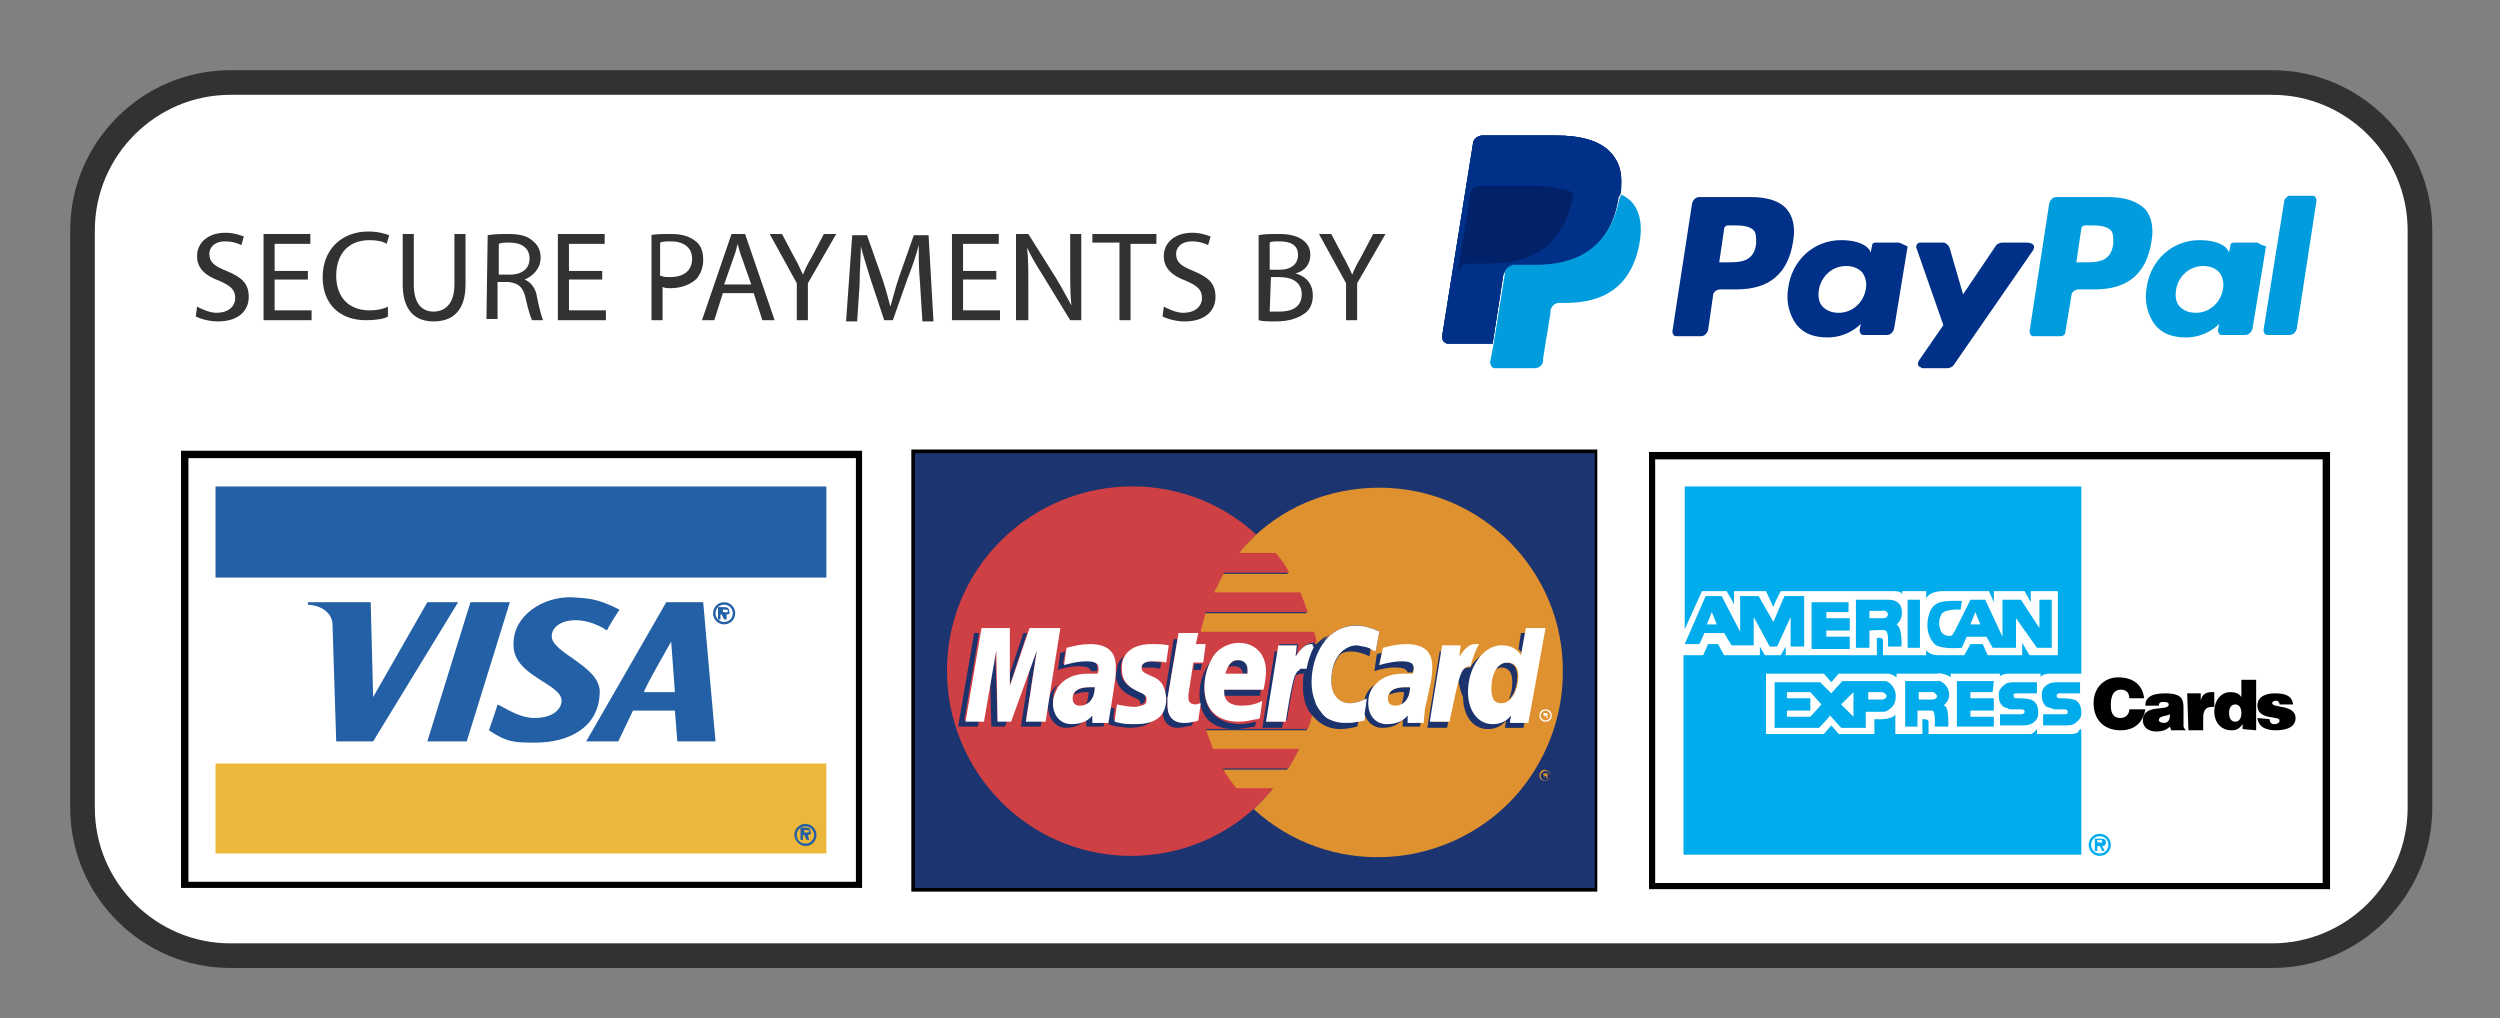 <?xml version="1.0" encoding="utf-8"?>
<!-- Generator: Adobe Illustrator 24.1.2, SVG Export Plug-In . SVG Version: 6.00 Build 0)  -->
<svg version="1.1" id="Layer_1" xmlns="http://www.w3.org/2000/svg" xmlns:xlink="http://www.w3.org/1999/xlink" x="0px" y="0px"
	 viewBox="0 0 203 82.7" style="enable-background:new 0 0 203 82.7;" xml:space="preserve">
<rect x="0" y="0" width="203" height="82.7" fill="#808080" stroke="none"/>
<style type="text/css">
	.st0{fill:#FFFFFF;stroke:#313232;stroke-width:2;stroke-miterlimit:10;}
	.st1{fill:#313232;}
	.st2{fill:#003087;}
	.st3{fill:#009CDE;}
	.st4{fill:#012169;}
	.st5{fill:#1C346F;}
	.st6{fill:#E0912F;}
	.st7{fill:#FFFFFF;}
	.st8{fill:#CF4044;}
	.st9{fill:#ECB73B;}
	.st10{fill:#2360A5;}
	.st11{fill:none;}
	.st12{fill:#00ACEC;}
	.st13{fill:#1B326C;}
</style>
<g>
	<path class="st0" d="M184.5,77.6H18.7c-6.6,0-12-5.4-12-12V18.7c0-6.6,5.4-12,12-12h165.8c6.6,0,12,5.4,12,12v46.9
		C196.5,72.2,191.1,77.6,184.5,77.6z"/>
	<g>
		<path class="st1" d="M16,24.9c0.4,0.2,1,0.5,1.6,0.5c0.9,0,1.5-0.5,1.5-1.2s-0.4-1-1.3-1.4c-1.1-0.4-1.8-1-1.8-2
			c0-1.1,0.9-1.9,2.3-1.9c0.7,0,1.2,0.2,1.5,0.3l-0.2,0.7c-0.2-0.1-0.7-0.3-1.3-0.3c-1,0-1.3,0.6-1.3,1c0,0.7,0.4,1,1.4,1.4
			c1.2,0.5,1.8,1,1.8,2.1c0,1.1-0.8,2-2.5,2c-0.7,0-1.4-0.2-1.8-0.4L16,24.9z"/>
		<path class="st1" d="M25,22.7h-2.7v2.5h3V26h-3.9v-7h3.8v0.8h-2.9V22H25V22.7z"/>
		<path class="st1" d="M31.5,25.7c-0.3,0.2-1,0.3-1.8,0.3c-2,0-3.5-1.2-3.5-3.5c0-2.2,1.5-3.7,3.7-3.7c0.9,0,1.4,0.2,1.7,0.3
			l-0.2,0.7c-0.3-0.2-0.8-0.3-1.4-0.3c-1.6,0-2.7,1-2.7,2.9c0,1.7,1,2.8,2.7,2.8c0.6,0,1.1-0.1,1.5-0.3L31.5,25.7z"/>
		<path class="st1" d="M33.6,19v4.1c0,1.6,0.7,2.2,1.6,2.2c1,0,1.7-0.7,1.7-2.2V19h0.9v4.1c0,2.2-1.1,3-2.6,3c-1.4,0-2.5-0.8-2.5-3
			V19H33.6z"/>
		<path class="st1" d="M39.6,19.1c0.5-0.1,1.1-0.1,1.7-0.1c1,0,1.6,0.2,2,0.6c0.4,0.3,0.6,0.8,0.6,1.3c0,0.9-0.6,1.5-1.3,1.8l0,0
			c0.5,0.2,0.9,0.7,1,1.4c0.2,1,0.4,1.7,0.5,1.9h-0.9c-0.1-0.2-0.3-0.8-0.5-1.7c-0.2-1-0.6-1.3-1.4-1.4h-0.9v3h-0.9L39.6,19.1
			L39.6,19.1z M40.5,22.3h0.9c1,0,1.6-0.5,1.6-1.3c0-0.9-0.7-1.3-1.6-1.3c-0.4,0-0.7,0-0.9,0.1V22.3z"/>
		<path class="st1" d="M48.9,22.7h-2.7v2.5h3V26h-3.9v-7h3.8v0.8h-2.9V22h2.7V22.7z"/>
		<path class="st1" d="M52.8,19.1c0.4-0.1,1-0.1,1.7-0.1c0.9,0,1.5,0.2,2,0.6c0.4,0.3,0.6,0.8,0.6,1.5c0,0.6-0.2,1.1-0.5,1.5
			c-0.5,0.5-1.3,0.8-2.1,0.8c-0.3,0-0.5,0-0.7-0.1V26h-0.9v-6.9H52.8z M53.7,22.4c0.2,0.1,0.4,0.1,0.7,0.1c1.1,0,1.8-0.5,1.8-1.5
			c0-0.9-0.7-1.4-1.7-1.4c-0.4,0-0.7,0-0.9,0.1v2.7H53.7z"/>
		<path class="st1" d="M58.7,23.8L58,26h-1l2.4-7h1.1l2.4,7h-1l-0.7-2.2H58.7z M61,23.1l-0.7-2c-0.2-0.5-0.3-0.9-0.4-1.3l0,0
			c-0.1,0.4-0.2,0.8-0.4,1.3l-0.7,2H61z"/>
		<path class="st1" d="M64.7,26v-3l-2.2-4h1l1,1.9c0.3,0.5,0.5,1,0.7,1.4l0,0c0.2-0.5,0.4-0.9,0.7-1.4l1-1.9h1l-2.3,4v3H64.7z"/>
		<path class="st1" d="M74.7,22.9c-0.1-1-0.1-2.2-0.1-3l0,0c-0.2,0.8-0.5,1.7-0.9,2.7L72.5,26h-0.7l-1.1-3.3c-0.3-1-0.6-1.9-0.8-2.7
			l0,0c0,0.9-0.1,2-0.1,3.1l-0.2,3h-0.9l0.5-7h1.2l1.2,3.4c0.3,0.9,0.5,1.6,0.7,2.4l0,0c0.2-0.7,0.4-1.5,0.7-2.4l1.2-3.4h1.2l0.4,7
			h-0.9L74.7,22.9z"/>
		<path class="st1" d="M80.9,22.7h-2.7v2.5h3V26h-3.9v-7h3.8v0.8h-2.9V22h2.7V22.7z"/>
		<path class="st1" d="M82.5,26v-7h1l2.2,3.5c0.5,0.8,0.9,1.6,1.3,2.3l0,0c-0.1-0.9-0.1-1.8-0.1-2.9V19h0.9v7h-0.9l-2.2-3.6
			c-0.5-0.8-1-1.6-1.3-2.3l0,0c0.1,0.9,0.1,1.7,0.1,2.9v3H82.5z"/>
		<path class="st1" d="M90.8,19.7h-2.1V19h5.2v0.8h-2.1V26h-0.9v-6.3H90.8z"/>
		<path class="st1" d="M94.5,24.9c0.4,0.2,1,0.5,1.6,0.5c0.9,0,1.5-0.5,1.5-1.2s-0.4-1-1.3-1.4c-1.1-0.4-1.8-1-1.8-2
			c0-1.1,0.9-1.9,2.3-1.9c0.7,0,1.2,0.2,1.5,0.3l-0.2,0.7c-0.2-0.1-0.7-0.3-1.3-0.3c-1,0-1.3,0.6-1.3,1c0,0.7,0.4,1,1.4,1.4
			c1.2,0.5,1.8,1,1.8,2.1c0,1.1-0.8,2-2.5,2c-0.7,0-1.4-0.2-1.8-0.4L94.5,24.9z"/>
		<path class="st1" d="M102.2,19.1c0.4-0.1,1-0.1,1.7-0.1c0.9,0,1.5,0.2,1.9,0.5s0.6,0.7,0.6,1.2c0,0.7-0.4,1.3-1.2,1.5l0,0
			c0.7,0.2,1.4,0.7,1.4,1.8c0,0.6-0.2,1.1-0.6,1.4c-0.5,0.4-1.3,0.7-2.4,0.7c-0.6,0-1.1,0-1.4-0.1L102.2,19.1L102.2,19.1z
			 M103.1,21.9h0.8c1,0,1.5-0.5,1.5-1.2c0-0.8-0.6-1.1-1.5-1.1c-0.4,0-0.7,0-0.8,0.1V21.9z M103.1,25.3c0.2,0,0.4,0,0.8,0
			c0.9,0,1.8-0.3,1.8-1.4c0-1-0.8-1.4-1.8-1.4h-0.7L103.1,25.3L103.1,25.3z"/>
		<path class="st1" d="M109.3,26v-3l-2.2-4h1l1,1.9c0.3,0.5,0.5,1,0.7,1.4l0,0c0.2-0.5,0.4-0.9,0.7-1.4l1-1.9h1l-2.3,4v3H109.3z"/>
	</g>
	<path class="st2" d="M130.8,12.4c-0.9-1-2.5-1.4-4.5-1.4h-5.9c-0.4,0-0.8,0.3-0.8,0.7l-2.5,15.6c0,0.3,0.1,0.5,0.4,0.6h0.1h3.6
		l0.9-5.8v0.2c0.1-0.4,0.4-0.7,0.8-0.7h1.7c3.4,0,6.1-1.4,6.8-5.4c0-0.1,0-0.2,0.1-0.3C131.8,14.3,131.6,13.3,130.8,12.4"/>
	<path class="st3" d="M171.6,19.8c-0.2,1.5-1.3,1.5-2.4,1.5h-0.6l0.4-2.7c0-0.2,0.2-0.3,0.3-0.3h0.3c0.7,0,1.4,0,1.8,0.4
		C171.6,18.9,171.6,19.3,171.6,19.8 M171.1,16H167c-0.3,0-0.5,0.2-0.6,0.5l-1.6,10.4c0,0.2,0.1,0.4,0.3,0.4c0,0,0,0,0.1,0h2.1
		c0.2,0,0.4-0.1,0.4-0.3l0.5-3c0-0.3,0.3-0.5,0.6-0.5h1.3c2.7,0,4.2-1.3,4.6-3.9c0.2-1.1,0-2-0.5-2.6C173.5,16.3,172.5,16,171.1,16"
		/>
	<path class="st2" d="M142.6,19.8c-0.2,1.5-1.3,1.5-2.4,1.5h-0.6l0.4-2.7c0-0.2,0.2-0.3,0.3-0.3h0.3c0.7,0,1.4,0,1.8,0.4
		C142.6,18.9,142.6,19.3,142.6,19.8 M142.1,16H138c-0.3,0-0.5,0.2-0.6,0.5l-1.6,10.4c0,0.2,0.1,0.4,0.3,0.4c0,0,0,0,0.1,0h1.9
		c0.3,0,0.5-0.2,0.6-0.5l0.4-2.8c0-0.3,0.3-0.5,0.6-0.5h1.3c2.7,0,4.2-1.3,4.6-3.9c0.2-1.1,0-2-0.5-2.6
		C144.5,16.3,143.5,16,142.1,16 M151.5,23.5c-0.2,1.1-1.1,1.9-2.2,1.9c-0.6,0-1-0.2-1.3-0.5s-0.4-0.8-0.3-1.4
		c0.2-1.1,1.1-1.9,2.2-1.9c0.6,0,1,0.2,1.3,0.5C151.5,22.5,151.6,23,151.5,23.5 M154.2,19.7h-1.9c-0.2,0-0.3,0.1-0.3,0.3l-0.1,0.5
		l-0.1-0.2c-0.4-0.6-1.4-0.8-2.3-0.8c-2.2,0-4,1.6-4.3,3.9c-0.2,1.1,0.1,2.2,0.7,3c0.6,0.7,1.4,1,2.5,1c1.7,0,2.7-1.1,2.7-1.1
		l-0.1,0.5c0,0.2,0.1,0.4,0.3,0.4c0,0,0,0,0.1,0h1.8c0.3,0,0.5-0.2,0.6-0.5l1.1-6.7C154.6,19.9,154.5,19.8,154.2,19.7
		C154.3,19.7,154.3,19.7,154.2,19.7"/>
	<path class="st3" d="M180.5,23.5c-0.2,1.1-1.1,1.9-2.2,1.9c-0.6,0-1-0.2-1.3-0.5s-0.4-0.8-0.3-1.4c0.2-1.1,1.1-1.9,2.2-1.9
		c0.6,0,1,0.2,1.3,0.5C180.5,22.5,180.6,23,180.5,23.5 M183.3,19.7h-1.9c-0.2,0-0.3,0.1-0.3,0.3l-0.1,0.5l-0.1-0.2
		c-0.4-0.6-1.4-0.8-2.3-0.8c-2.2,0-4,1.6-4.3,3.9c-0.2,1.1,0.1,2.2,0.7,3c0.6,0.7,1.4,1,2.5,1c1.7,0,2.7-1.1,2.7-1.1l-0.1,0.5
		c0,0.2,0.1,0.4,0.3,0.4c0,0,0,0,0.1,0h1.8c0.3,0,0.5-0.2,0.6-0.5L184,20C183.6,19.9,183.5,19.8,183.3,19.7L183.3,19.7"/>
	<path class="st2" d="M164.6,19.7h-2c-0.2,0-0.4,0.1-0.5,0.2l-2.7,4l-1.1-3.8c-0.1-0.2-0.3-0.4-0.5-0.4h-1.9c-0.2,0-0.3,0.2-0.3,0.3
		v0.1l2.2,6.3l-2,2.9c-0.1,0.2-0.1,0.4,0.1,0.5c0.1,0,0.1,0.1,0.2,0.1h2c0.2,0,0.4-0.1,0.5-0.2l6.5-9.4c0.1-0.2,0.1-0.4-0.1-0.5
		C164.8,19.7,164.7,19.7,164.6,19.7"/>
	<path class="st3" d="M185.5,16.2l-1.7,10.6c0,0.2,0.1,0.4,0.3,0.4c0,0,0,0,0.1,0h1.7c0.3,0,0.5-0.2,0.6-0.5l1.6-10.4
		c0-0.2-0.1-0.4-0.3-0.4c0,0,0,0-0.1,0h-1.9C185.7,16,185.6,16.1,185.5,16.2"/>
	<path class="st2" d="M130.8,12.4c-0.9-1-2.5-1.4-4.5-1.4h-5.9c-0.4,0-0.8,0.3-0.8,0.7l-2.5,15.6c0,0.3,0.1,0.5,0.4,0.6h0.1h3.6
		l0.9-5.8v0.2c0.1-0.4,0.4-0.7,0.8-0.7h1.7c3.4,0,6.1-1.4,6.8-5.4c0-0.1,0-0.2,0.1-0.3C131.8,14.3,131.6,13.3,130.8,12.4"/>
	<path class="st2" d="M123.2,15.8c0.1-0.4,0.4-0.6,0.7-0.6h4.6c0.5,0,1.1,0,1.5,0.1c0.3,0,0.5,0.1,0.8,0.2s0.6,0.2,0.8,0.3
		c0.2-1.5,0-2.5-0.8-3.4c-0.9-1-2.5-1.4-4.5-1.4h-5.9c-0.4,0-0.8,0.3-0.8,0.7l-2.5,15.6c0,0.3,0.1,0.5,0.4,0.6h0.1h3.6l0.9-5.8
		L123.2,15.8z"/>
	<path class="st3" d="M131.6,15.8c0,0.1,0,0.2-0.1,0.3c-0.8,4-3.4,5.4-6.8,5.4H123c-0.4,0-0.8,0.3-0.8,0.7l-0.9,5.6l-0.3,1.6
		c0,0.2,0.1,0.5,0.4,0.5c0,0,0,0,0.1,0h3.1c0.4,0,0.7-0.3,0.7-0.6v-0.2l0.6-3.7v-0.2c0.1-0.4,0.4-0.6,0.7-0.6h0.5c3,0,5.3-1.2,6-4.7
		c0.3-1.5,0.1-2.7-0.6-3.5C132.2,16.1,131.9,15.9,131.6,15.8"/>
	<path class="st4" d="M127,15.4c-0.1,0-0.2-0.1-0.4-0.1c-0.1,0-0.3-0.1-0.4-0.1c-0.5-0.1-1-0.1-1.5-0.1h-4.6c-0.4,0-0.7,0.3-0.7,0.6
		l-1,6.2v0.2c0.1-0.4,0.4-0.7,0.8-0.7h1.7c3.4,0,6.1-1.4,6.8-5.4c0-0.1,0-0.2,0.1-0.3c-0.2-0.1-0.4-0.2-0.6-0.3
		C127.1,15.5,127.1,15.4,127,15.4"/>
	<path d="M74,36.5h55.7v35.9H74V36.5z"/>
	<path class="st5" d="M74.3,36.8h55.2v35.3H74.3V36.8z"/>
	<path class="st6" d="M112,39.6c-4.1,0-8,1.6-10.8,4.6l-0.1,0.1c-0.2,0.2-0.4,0.5-0.6,0.7l0,0h3c0.4,0.5,0.8,1,1.1,1.6h-5.3
		c-0.2,0.2-0.3,0.5-0.4,0.8l0,0c-0.1,0.3-0.3,0.5-0.4,0.8h7c0.2,0.5,0.4,1,0.6,1.6h-8.3c-0.2,0.5-0.3,1-0.4,1.6h9.2
		c0.1,0.3,0.1,0.6,0.2,0.9l0.2,0.1c0.3-0.3,0.6-0.6,1-0.8c0,0,0.1,0,0.1-0.1c0.8-0.6,1.8-0.9,2.8-0.6l0.7,0.2l0.4,0.2l-0.3,1.6
		c-0.4-0.3-0.9-0.4-1.5-0.4c-1.2,0-2.1,1.2-2.1,2.8c0,1.2,0.6,1.8,1.5,1.8c0.5,0,1-0.2,1.4-0.4l-0.3,1.7l-0.4,0.1l-0.1,0.4
		c-0.5,0.1-1,0.2-1.4,0.2c-0.9,0-1.8-0.4-2.3-1.2c-0.1,0.5-0.2,0.9-0.4,1.4h-8.3c0.2,0.5,0.4,1.1,0.6,1.6h7
		c-0.3,0.5-0.5,1.1-0.9,1.6h-5.3c0.3,0.6,0.7,1.1,1.1,1.6h3c-0.5,0.6-1,1.1-1.5,1.6c6.1,5.6,15.6,5.1,21.2-1
		c2.5-2.8,3.9-6.4,3.9-10.1C127,46.4,120.3,39.6,112,39.6L112,39.6L112,39.6z"/>
	<path class="st6" d="M107.3,52.3L107.3,52.3L107.3,52.3z M107.6,51.9L107.6,51.9C107.7,51.9,107.6,51.9,107.6,51.9z M107.5,58.1
		L107.5,58.1L107.5,58.1z"/>
	<path class="st7" d="M111,56.7c-0.4,0.2-0.9,0.4-1.4,0.4c-0.9,0-1.5-0.7-1.5-1.8c0-1.7,0.8-2.8,2.1-2.8c0.4,0,0.9,0.1,1.5,0.4
		l0.3-1.6c-0.1-0.1-0.3-0.1-0.4-0.2l-0.7-0.2c-1.2-0.3-2.4,0.1-3.2,1l0,0c-0.1,0.1-0.2,0.3-0.3,0.4c-0.6,0.9-0.9,2-0.9,3.1
		c0,0.6,0.1,1.1,0.3,1.6c0.1,0.4,0.4,0.7,0.6,1l0.1,0.1c0.1,0.1,0.1,0.1,0.2,0.2c0.1,0.1,0.2,0.1,0.4,0.2l0.2,0.1
		c0.1,0,0.2,0.1,0.3,0.1h0.2c0.4,0.1,0.7,0.1,1.1,0c0.2,0,0.3-0.1,0.5-0.1l0.4-0.1L111,56.7L111,56.7z"/>
	<path class="st8" d="M106,54.7L106,54.7c-0.4,0-0.6,0-0.8,0.2c-0.2,0.6-0.4,1.7-0.7,3.6h-1.6l1-6.2h1.5l-0.1,0.9
		c0.5-0.7,0.8-1,1.3-1c0.1,0,0.1,0,0.2,0h0.1c0-0.3-0.1-0.6-0.2-0.9h-9.2c0.1-0.5,0.3-1.1,0.4-1.6h8.3c-0.2-0.5-0.4-1.1-0.6-1.6h-7
		c0.1-0.3,0.3-0.5,0.4-0.8l0,0c0.1-0.3,0.3-0.5,0.4-0.8h5.3c-0.3-0.6-0.7-1.1-1.1-1.6h-3l0,0c0.2-0.2,0.4-0.5,0.6-0.7l0.1-0.1
		c0.2-0.2,0.5-0.5,0.7-0.7c-6.1-5.6-15.6-5.1-21.2,1s-5.1,15.6,1,21.2c5.7,5.2,14.4,5.2,20.1,0c0.5-0.5,1-1,1.5-1.6h-3
		c-0.4-0.5-0.8-1-1.1-1.6h5.3c0.3-0.5,0.6-1,0.9-1.6h-7c-0.1-0.3-0.2-0.5-0.3-0.8l0,0c-0.1-0.3-0.2-0.5-0.3-0.8h8.3
		c0.2-0.5,0.3-0.9,0.4-1.4c-0.4-0.6-0.6-1.4-0.6-2.1C105.9,55.5,106,55.1,106,54.7L106,54.7z"/>
	<path class="st7" d="M15,36.9h54.7v35H15V36.9z"/>
	<path d="M14.7,36.6H70v35.5H14.7V36.6z"/>
	<path class="st7" d="M69.5,37.2v34.4H15.3V37.2H69.5z"/>
	<path class="st9" d="M17.5,62h49.6v7.3H17.5V62L17.5,62z"/>
	<path class="st10" d="M17.5,39.5h49.6v7.4H17.5V39.5L17.5,39.5z M46.5,48.5c1.4,0.1,2,0.1,3.8,1c0,0-1.1,1.7-1,1.7
		c-2.1-1.4-4.4-0.9-4.5,0.4c-0.1,1.4,3.8,2.4,3.9,4.5c0,3.1-2.7,4.2-5.2,4.2c-1.7,0-2.3,0-3.8-1c0,0,0.7-2,0.7-2.1
		c0.5,0.2,1.7,1.1,3,1.1c1.6,0,2.2-0.8,2.2-1.4c0-1.4-3.9-2-3.9-4.5C41.6,50,44.1,48.4,46.5,48.5z M30.1,48.9l0.2,7.7l4.4-7.7h2.5
		l-6.9,11.3h-3L27,50.7c0-0.6-0.5-1.5-2-1.6c0-0.1,0-0.2,0-0.2L30.1,48.9L30.1,48.9z M38.2,48.9h3.2l-3.5,11.3h-3.2L38.2,48.9
		L38.2,48.9z M58.8,50.7c0.5,0,0.9-0.4,0.9-0.9l0,0c0-0.5-0.4-0.9-0.9-0.9l0,0c-0.5,0-0.9,0.4-0.9,0.9l0,0
		C57.9,50.3,58.3,50.7,58.8,50.7L58.8,50.7z M58.8,50.5c-0.4,0-0.7-0.3-0.7-0.7l0,0c0-0.4,0.3-0.7,0.7-0.7c0.4,0,0.7,0.3,0.7,0.7
		S59.2,50.5,58.8,50.5L58.8,50.5z M59,49.9c0.2,0,0.3-0.1,0.2-0.3c0-0.2-0.1-0.3-0.4-0.3h-0.5v1h0.2v-0.4h0.1l0.2,0.4H59L59,49.9
		L59,49.9z M58.7,49.7v-0.2h0.2c0.1,0,0.2,0,0.2,0.1s-0.1,0.2-0.2,0.1L58.7,49.7L58.7,49.7z M65.4,68.7c0.5,0,0.9-0.4,0.9-0.9l0,0
		c0-0.5-0.4-0.9-0.9-0.9l0,0c-0.5,0-0.9,0.4-0.9,0.9C64.5,68.2,64.9,68.7,65.4,68.7z M65.4,68.5c-0.4,0-0.7-0.3-0.7-0.7
		c0-0.4,0.3-0.7,0.7-0.7c0.3,0,0.6,0.2,0.7,0.6c0,0,0,0,0,0.1C66.1,68.2,65.8,68.5,65.4,68.5z M65.6,67.8c0.2,0,0.3-0.1,0.2-0.3
		c0-0.2-0.1-0.3-0.4-0.3H65v1h0.2v-0.4h0.1l0.2,0.4h0.2L65.6,67.8L65.6,67.8z M65.3,67.7v-0.3h0.2c0.1,0,0.2,0,0.2,0.1
		s-0.1,0.1-0.2,0.1h-0.2V67.7z M57.1,48.9c0,0.1,1,11.3,1,11.3H55l-0.2-2.5h-3.4l-1.2,2.5h-2.6l6.5-11.3L57.1,48.9L57.1,48.9z
		 M54.5,52.1l0.3,4.1h-2.5C52.2,56.1,54.5,52.1,54.5,52.1z"/>
	<path class="st11" d="M57.1,48.9c0,0.1,1,11.3,1,11.3H55l-0.2-2.5h-3.4l-1.2,2.5h-2.6l6.5-11.3L57.1,48.9L57.1,48.9z"/>
	<path class="st7" d="M54.5,52.1l0.3,4.1h-2.5C52.2,56.1,54.5,52.1,54.5,52.1z"/>
	<path d="M188.9,36.7h-55v35.5h55.3V36.7H188.9z"/>
	<path class="st7" d="M188.6,37.3v34.4h-54.2V37.3H188.6z"/>
	<path d="M174.1,56.7c-0.1-1-0.8-1.7-2.1-1.7c-1.1,0-2,0.8-2,2.1s0.8,2.2,2.2,2.2c1.1,0,1.8-0.6,2-1.7h-1.3c0,0.4-0.3,0.7-0.7,0.7
		c-0.7,0-0.8-0.5-0.8-1.1c0-0.8,0.3-1.2,0.8-1.2c0.4,0,0.7,0.2,0.7,0.7H174.1L174.1,56.7z"/>
	<path d="M177.5,59.3L177.5,59.3c-0.2-0.2-0.2-0.3-0.2-0.4v-1.4c0-0.7-0.1-1.2-1.5-1.2c-1.2,0-1.6,0.4-1.6,1h1.1
		c0-0.3,0.2-0.3,0.4-0.3c0.1,0,0.4,0,0.4,0.2c0,0.6-2.1-0.1-2.1,1.3c0,0.6,0.5,0.9,1.1,0.9c0.4,0,0.8-0.1,1.1-0.4l0.1,0.3H177.5
		L177.5,59.3z M175.7,58.7c-0.2,0-0.4-0.1-0.4-0.2c0-0.4,0.5-0.3,0.9-0.5C176.2,58.4,176.1,58.7,175.7,58.7z M177.7,59.3h1.2v-1
		c0-0.6,0.2-0.9,0.7-0.9c0.1,0,0.2,0,0.2,0v-1.2h-0.2c-0.5,0-0.8,0.2-0.9,0.7l0,0v-0.6h-1.1L177.7,59.3L177.7,59.3z"/>
	<path d="M181.5,58.6c-0.4,0-0.5-0.4-0.5-0.7c0-0.3,0.1-0.7,0.5-0.7s0.5,0.4,0.5,0.7S181.9,58.6,181.5,58.6L181.5,58.6z M183.2,59.3
		v-4.1H182v1.4c-0.2-0.3-0.5-0.4-0.9-0.4c-0.7,0-1.3,0.6-1.3,1.6c0,0.8,0.5,1.5,1.4,1.5c0.4,0,0.6-0.1,0.9-0.5v0.4L183.2,59.3
		L183.2,59.3z M183.3,58.3c0.1,0.8,0.8,1,1.5,1c1.1,0,1.6-0.4,1.6-1c0-1.1-1.9-0.8-1.9-1.2c0-0.1,0.1-0.2,0.3-0.2
		c0.1,0,0.2,0,0.2,0.1c0.1,0.1,0.1,0.1,0.1,0.2h1.1c-0.1-0.8-0.8-0.9-1.5-0.9c-0.6,0-1.4,0.2-1.4,1c0,1.2,1.8,0.8,1.8,1.2
		c0,0.2-0.2,0.3-0.4,0.3c-0.1,0-0.2,0-0.3-0.1s-0.1-0.2-0.1-0.3L183.3,58.3L183.3,58.3z"/>
	<path class="st12" d="M146.5,52.5h-1.1v-2.4l-1.1,2.4h-0.6l-1.3-2.4v2.3h-1.8l-0.6-1h-1.6l-0.4,0.9h-1.2l1.7-3.9h1.3l1.5,2.9v-2.9
		h1.5l1.2,2.1l0.9-2.1h1.6L146.5,52.5z"/>
	<path class="st7" d="M139.4,50.7h-0.8l0.4-1L139.4,50.7z"/>
	<path class="st12" d="M154.4,49.4c0.1,0.5,0,1-0.4,1.3c0.5,0.3,0.4,1.8,0.4,1.8h-1.1c0,0,0.1-1.2-0.2-1.3c-0.2-0.1-1.3,0-1.3,0v1.4
		h-1.1v-3.9h2.7C153.8,48.7,154.3,48.9,154.4,49.4L154.4,49.4z"/>
	<path class="st7" d="M153.3,49.9c0,0.1-0.1,0.3-0.4,0.3h-1.1v-0.6c0,0,0.4,0,1,0C153.2,49.5,153.3,49.8,153.3,49.9L153.3,49.9z"/>
	<path class="st12" d="M150.1,48.7v1h-1.8v0.5h1.9v1h-1.9v0.5h1.9v1h-3.1v-3.8h3V48.7z M162.7,57.4c-0.4-0.3-0.4-0.7-0.4-1.1
		c0-0.3,0.3-0.6,0.6-0.8c0.3-0.1,0.4-0.1,0.7-0.1h1.8v0.9h-1.7c-0.2,0-0.2,0.1-0.2,0.2c0,0.2,0.2,0.2,0.3,0.2c0.3,0,1,0,1.3,0.2
		c0.4,0.3,0.4,0.7,0.4,1.1c0,0.3-0.2,0.6-0.6,0.8c-0.3,0.1-0.4,0.1-0.7,0.1h-1.8V58h1.7c0.2,0,0.3-0.1,0.3-0.2
		c0-0.2-0.2-0.2-0.3-0.2h-0.7c-0.2,0-0.3,0-0.4-0.1C162.9,57.5,162.7,57.4,162.7,57.4L162.7,57.4z M166.2,57.4
		c-0.4-0.3-0.4-0.7-0.4-1.1c0-0.3,0.2-0.6,0.6-0.8c0.3-0.1,0.5-0.1,0.7-0.1h1.8v0.9h-1.7c-0.2,0-0.2,0.2-0.2,0.2
		c0,0.2,0.2,0.2,0.3,0.2c0.3,0,1,0,1.3,0.2c0.4,0.3,0.4,0.7,0.4,1.1c0,0.3-0.3,0.6-0.6,0.8c-0.3,0.1-0.4,0.1-0.7,0.1h-1.8V58h1.7
		c0.3,0,0.3-0.1,0.3-0.2c0-0.2-0.2-0.2-0.3-0.2H167c-0.2,0-0.3,0-0.4-0.1C166.4,57.5,166.3,57.4,166.2,57.4L166.2,57.4z M161.8,56.2
		H160v0.5h1.9v1H160v0.5h1.9V59h-3v-3.7h3L161.8,56.2z"/>
	<path class="st12" d="M169,54.7h-2.5c-1,0-0.8,0.6-0.8,0h-2.5c-1.1,0-0.8,0.6-0.8,0h-4V55c-0.2-0.2-0.9-0.4-1.1-0.3H154V55
		c0,0-0.4-0.3-0.7-0.3h-4l-0.6,0.7l-0.6-0.7h-4.7v4.9h4.7l0.6-0.7l0.6,0.7h2.9v-1.2c0,0,1.5,0.1,1.7-0.4v0.5v1.1h2.2v-1.2
		c0.2,0,0.5,0,0.5,0.2c0,0.3,0-0.5,0,1h8c0.1,0,0.2,0,0.3,0c0.2,0,0.4-0.3,0.5-0.4c0,0.2,0,0.4,0,0.4h2.9c0.1,0,0.3-0.1,0.4-0.1
		c0.3-0.5,0.3-0.3,0.3,0.1v9.8h-32.3V53.2h1.6l0.4-0.9h0.8l0.5,0.9h2.9v-0.7l0.4,0.7h1.3l0.4-0.7v0.7h7.4v-1.4c0,0,0.6-0.1,0.5,0.3
		v1.1h3.5v-0.4c0,0,0.3,0.4,0.9,0.4c1.2,0,1.4,0,2.2,0l0.5-0.9h1l0.4,0.9h2.8v-1l0.6,1h2.3V48h-2.2v0.9l-0.5-0.9h-2.5v0.9l-0.4-0.9
		h-3.7c-1.2,0-1.4,0.6-1.4,0.6V48h-1.9c0,0-0.1,0.1,0,0.3c-0.1-0.2-0.3-0.3-0.7-0.3h-9.2c0,0-0.5,0.9-0.6,1.3
		c-0.2-0.4-0.4-0.9-0.6-1.3h-2.6v1.1c-0.1-0.3-0.6-1.1-0.6-1.1h-2l-1.4,3.1V39.5H169V54.7L169,54.7z"/>
	<path class="st12" d="M154.9,48.7h1v3.9h-1V48.7z M159.2,49.5c0,0-1.5-0.1-1.6,0.5c-0.2,0.3-0.2,1,0.1,1.4c0.2,0.2,0.5,0.3,0.8,0.2
		l0.2-0.3l1.3-2.6h1.2l1.4,3v-3h1.5l1.5,2.3v-2.3h1v3.9h-1.2l-1.7-2.4v2.4h-1.9l-0.5-0.9h-1.6l-0.4,0.9c0,0-1.9,0.2-2.3-0.4
		c-0.5-0.6-0.6-1.4-0.4-2.2c0.1-0.4,0.3-0.8,0.7-1c0.5-0.3,2-0.2,2-0.2L159.2,49.5L159.2,49.5z"/>
	<path class="st7" d="M160.8,50.7H160l0.4-1L160.8,50.7z"/>
	<path class="st12" d="M148.7,56.3l0.9-1h3.5c0.4,0.1,0.7,0.5,0.8,0.9c0.1,0.5,0,1.1-0.5,1.4c-0.1,0.1-0.1,0.1-0.4,0.2h-1.5v1.3h-2
		l-0.9-1c-0.2,0.3-0.9,1-0.9,1h-3.6v-3.7c3.2,0,3.7,0,3.7,0L148.7,56.3L148.7,56.3z"/>
	<path class="st7" d="M145.1,56.2v0.5h1.9v1h-1.9v0.5h1.9l0.9-1l-0.9-1H145.1z M150.5,58.2l-1-1l1-1V58.2z M153.2,56.5
		c0,0.1-0.1,0.3-0.4,0.3h-1.1v-0.6h1C153.1,56.2,153.1,56.4,153.2,56.5L153.2,56.5z"/>
	<path class="st12" d="M157.3,55.3h-2.6V59h1v-1.3h1.2c0.3,0.1,0.2,1.3,0.2,1.3h1.1c0,0,0.1-1.8-0.4-1.7c0.4-0.3,0.6-0.8,0.4-1.3
		C158,55.5,157.5,55.2,157.3,55.3L157.3,55.3z"/>
	<path class="st7" d="M156.7,56.2h-0.9v0.6h1.1c0.3,0,0.4-0.2,0.4-0.3C157.2,56.4,157.1,56.1,156.7,56.2L156.7,56.2z"/>
	<path class="st12" d="M170.5,69.5c0.5,0,0.9-0.4,0.9-0.9s-0.4-0.9-0.9-0.9s-0.9,0.4-0.9,0.9S170,69.5,170.5,69.5z M170.5,69.3
		c-0.4,0-0.7-0.3-0.7-0.7c0-0.4,0.3-0.7,0.7-0.7s0.7,0.3,0.7,0.7S170.9,69.3,170.5,69.3z M170.7,68.7c0.2,0,0.3-0.1,0.3-0.3
		c0-0.2-0.1-0.3-0.4-0.3h-0.5v1h0.2v-0.4h0.2l0.2,0.4h0.2L170.7,68.7L170.7,68.7z M170.3,68.5v-0.3h0.2c0.1,0,0.2,0,0.2,0.1
		s-0.1,0.2-0.2,0.1h-0.2V68.5z"/>
	<path class="st6" d="M125,63c0-0.3,0.2-0.5,0.4-0.5s0.5,0.2,0.5,0.4V63c0,0.3-0.3,0.5-0.5,0.4C125.2,63.4,125,63.2,125,63z
		 M125.5,63.4c0.2,0,0.4-0.2,0.4-0.4c0-0.2-0.2-0.4-0.4-0.4l0,0c-0.2,0-0.4,0.2-0.4,0.4l0,0C125.1,63.2,125.3,63.4,125.5,63.4
		L125.5,63.4z M125.4,63.2L125.4,63.2l-0.1-0.4h0.2h0.1l0.1,0.1c0,0,0,0.1-0.1,0.1l0.1,0.2h-0.1l-0.1-0.2h-0.1L125.4,63.2
		L125.4,63.2z M125.4,63L125.4,63C125.5,63,125.5,63,125.4,63L125.4,63L125.4,63C125.5,63,125.5,63,125.4,63L125.4,63L125.4,63
		L125.4,63z"/>
	<path class="st7" d="M125,58.1c0-0.3,0.2-0.5,0.5-0.5s0.5,0.2,0.5,0.5l0,0c0,0.3-0.2,0.5-0.5,0.5S125,58.4,125,58.1z M125.5,58.5
		c0.2,0,0.4-0.2,0.4-0.4c0-0.2-0.2-0.4-0.4-0.4s-0.4,0.2-0.4,0.4S125.3,58.5,125.5,58.5z M125.4,58.3L125.4,58.3l-0.1-0.4h0.2h0.1
		l0.1,0.1c0,0,0,0.1-0.1,0.1l0.1,0.2h-0.1l-0.1-0.2h-0.1L125.4,58.3L125.4,58.3z M125.4,58.1L125.4,58.1L125.4,58.1L125.4,58.1
		L125.4,58.1C125.5,58.1,125.5,58.1,125.4,58.1L125.4,58.1L125.4,58.1L125.4,58.1z"/>
	<path class="st13" d="M96.9,54.4h0.6l0.1-0.5H97L96.9,54.4z M94.8,57.3c0-0.2,0-0.4,0-0.6l0.8-4.8h-0.3l-0.7,4.4v0.2
		c0,0.4-0.1,0.7-0.2,1c0,0.1,0,0.2,0,0.2c0,0.9,0.5,1.4,1.2,1.4c0.4,0,0.7-0.1,1.2-0.2l0.1-0.4c-0.3,0.1-0.5,0.1-0.8,0.1
		C95.3,58.7,94.8,58.2,94.8,57.3L94.8,57.3z M100.6,53.6c-0.4,0-0.7,0.2-0.9,0.6c0.1-0.1,0.3-0.1,0.5-0.1c0.4,0,0.7,0.2,0.7,0.6h0.4
		v-0.3C101.4,53.9,101.1,53.6,100.6,53.6z M97.8,55.9c0-0.9,0.2-1.7,0.6-2.3c-0.7,0.8-1,1.8-1,2.8c0,1.8,1,2.8,2.8,2.8
		c0.6,0,1.1-0.1,1.7-0.2l0.1-0.4c-0.4,0.1-0.9,0.2-1.4,0.2C98.8,58.7,97.8,57.7,97.8,55.9L97.8,55.9z"/>
	<path class="st13" d="M99.4,56.2c0,0.1,0,0.2,0,0.3h2.9l0.1-0.5h-3V56.2z M80.8,52.7l-0.4,2.2l0.1,4.1h1.1l0.2-0.5H81L80.8,52.7z
		 M83.4,51.4h-0.3L82,54.7v0.9L83.4,51.4z M84.2,52.7l-0.6,1.7L82.9,59h1.6l0.1-0.5h-1.3L84.2,52.7z M79.5,51.4h-0.4L77.8,59h1.6
		l0.1-0.5h-1.2L79.5,51.4z M89.1,54.2c0-0.4-0.3-0.6-1-0.6c-0.5,0-0.9,0.1-1.4,0.2l-0.4,0.1l0.2-1c-0.1,0-0.2,0.1-0.4,0.1l-0.2,1.4
		l0.3-0.1c0.4-0.1,0.9-0.2,1.3-0.2c0.7,0,1,0.1,1.1,0.4c0.1,0,0.2,0,0.4,0C89.1,54.5,89.1,54.4,89.1,54.2L89.1,54.2z M87.2,56.4
		c0.3-0.1,0.6-0.2,0.9-0.2c0.1,0,0.2,0,0.3,0c0,0.3-0.1,0.7-0.2,1c0.4-0.2,0.7-0.7,0.7-1.4c-0.1,0-0.2,0-0.4,0
		C87.8,55.8,87.3,56,87.2,56.4L87.2,56.4z M88.7,57.9c-0.4,0.5-1,0.8-1.7,0.7c-0.9,0-1.5-0.7-1.5-1.7c0-0.5,0.1-0.9,0.4-1.3
		c-0.3,0.2-0.6,0.6-0.7,1c-0.1,0.3-0.1,0.5-0.1,0.8c0,1,0.7,1.7,1.4,1.7c0.9,0,1.3-0.3,1.7-0.7V59h1.4l0.1-0.5h-1L88.7,57.9
		L88.7,57.9z M108.6,53.3c0.3-0.3,0.7-0.4,1.1-0.4c0.4,0,0.9,0.1,1.5,0.4l0.1-0.6c-0.3-0.2-0.7-0.2-1.1-0.3
		C109.5,52.4,109,52.8,108.6,53.3L108.6,53.3z M103.8,52.9h-0.3l-1,6.2h1.6l0.1-0.5h-1.3L103.8,52.9z M122.8,58
		c-0.4,0.4-0.9,0.7-1.5,0.7c-1.2,0-2-1-2-2.6c0-1.2,0.4-2.2,1-2.9c-0.4,0.3-0.7,0.6-0.9,1l0,0h-0.1c-0.4,0-0.7,0.2-0.9,1
		c0.1,0.5,0.2,1,0.4,1.4c0,1.5,0.8,2.6,2,2.6c0.6,0,1.1-0.2,1.5-0.7l-0.1,0.6h1.5l0.1-0.5h-1.2L122.8,58L122.8,58z M123.9,51.4h-0.4
		l-0.2,1.3c0.1,0.1,0.2,0.2,0.3,0.4L123.9,51.4z"/>
	<path class="st13" d="M122.3,53.8c-0.4,0-0.7,0.2-0.9,0.6c0.2-0.1,0.3-0.2,0.5-0.2c0.6,0,0.9,0.4,0.9,1.2c0,0.5-0.1,1-0.3,1.4
		c0.4-0.3,0.7-1,0.7-1.9C123.2,54.2,122.9,53.8,122.3,53.8z M117.2,52.9h-0.3l-1,6.2h1.6l0.1-0.5h-1.3L117.2,52.9z M112.8,56.4
		c0.3-0.1,0.6-0.2,0.9-0.2c0.1,0,0.1,0,0.3,0c0,0.3-0.1,0.7-0.2,1c0.4-0.2,0.7-0.7,0.7-1.4c-0.1,0-0.2,0-0.4,0
		C113.4,55.8,112.9,56,112.8,56.4L112.8,56.4z M114.4,57.9c-0.4,0.5-1,0.8-1.7,0.7c-0.9,0-1.5-0.7-1.5-1.7c0-0.5,0.1-0.9,0.4-1.3
		c-0.4,0.3-0.7,0.7-0.8,1.2l0.2-0.1l-0.2,1.3c0.2,0.6,0.7,1.1,1.4,1.1c0.9,0,1.4-0.3,1.7-0.7V59h1.4l0.1-0.5h-1L114.4,57.9
		L114.4,57.9z M114.8,54.2c0-0.4-0.3-0.6-1-0.6c-0.5,0-0.9,0.1-1.4,0.2L112,54l0.2-1c-0.1,0-0.2,0.1-0.4,0.1l-0.2,1.4l0.3-0.1
		c0.4-0.1,0.9-0.2,1.3-0.2c0.7,0,1,0.1,1.1,0.4c0.1,0,0.2,0,0.4,0C114.7,54.5,114.8,54.4,114.8,54.2L114.8,54.2z M90.6,54.8
		c0,0.7,0.4,1.3,1.2,1.7c0.7,0.3,0.8,0.4,0.8,0.6v0.1c0.3-0.1,0.4-0.2,0.4-0.5s-0.1-0.4-0.8-0.7c-0.9-0.4-1.2-0.9-1.2-1.7
		c0-0.4,0.1-0.8,0.3-1.1c-0.3,0.3-0.6,0.7-0.6,1.1C90.7,54.5,90.6,54.7,90.6,54.8L90.6,54.8z M92.7,54.2L92.7,54.2
		c0.1,0,0.2,0,0.3,0c0.3,0,0.8,0,1.2,0.1l0.1-0.5c-0.3,0-0.6-0.1-0.8-0.1C93,53.7,92.7,53.9,92.7,54.2L92.7,54.2z M91.2,58.6
		c-0.1,0-0.3,0-0.4-0.1l-0.4-0.1l0.1-0.9c-0.1,0-0.2,0-0.4-0.1l-0.1,1l0,0v0.4l0,0l0.3,0.1c0.1,0,0.3,0.1,0.4,0.1
		c0.4,0,0.7,0.1,0.9,0.1c1.2,0,1.9-0.3,2.3-1c-0.4,0.3-1,0.5-1.9,0.5C91.9,58.7,91.6,58.6,91.2,58.6z"/>
	<path class="st8" d="M106,54.1L106,54.1C105.9,54.1,105.9,54.1,106,54.1z M105.7,54.2L105.7,54.2C105.6,54.2,105.7,54.2,105.7,54.2
		z M105.2,54.8l-0.1,0.2C105.2,54.9,105.2,54.8,105.2,54.8z M105.4,54.4L105.4,54.4L105.4,54.4z"/>
	<path class="st13" d="M108.8,59.2c0.5,0,1-0.1,1.4-0.2l0.1-0.4c-0.3,0.1-0.7,0.1-1.1,0.1c-1.1,0-2.2-0.6-2.6-1.7
		c-0.2-0.5-0.3-1-0.3-1.6c0-0.8,0.1-1.6,0.4-2.2c0.2-0.7,0.7-1.2,1.2-1.7c0,0-0.1,0-0.1,0.1c-0.4,0.2-0.7,0.5-1,0.8l-0.2-0.1l0,0
		c-0.3,0.5-0.5,1-0.6,1.8h-0.1h-0.1l0,0h-0.1h-0.1c0,0-0.1,0-0.1,0.1l0,0l-0.1,0.1l0,0l-0.1,0.1l0,0c0,0.1-0.1,0.1-0.1,0.2l0,0
		l-0.1,0.2c0.2-0.2,0.5-0.2,0.7-0.2h0.1c-0.1,0.4-0.1,0.8-0.1,1.2c0,0.8,0.2,1.6,0.6,2.1C107,58.7,107.8,59.2,108.8,59.2L108.8,59.2
		z"/>
	<path class="st7" d="M106.5,52.3c-0.5,0-0.8,0.3-1.3,1l0.1-0.9h-1.5l-1,6.2h1.6c0.3-1.9,0.5-3,0.7-3.6c0-0.1,0-0.1,0.1-0.2l0,0
		c0-0.1,0-0.1,0.1-0.2l0,0c0-0.1,0.1-0.1,0.1-0.1l0,0l0.1-0.1l0,0l0.1-0.1h0.1h0.1l0,0c0.1,0,0.2,0,0.3,0c0.1-0.6,0.3-1.2,0.6-1.8
		h-0.1C106.6,52.3,106.6,52.3,106.5,52.3L106.5,52.3z M96.5,56.7c0-0.1,0-0.1,0-0.3l0.4-2.6h0.8l0.2-1.5h-0.8l0.2-0.9h-1.6l-0.9,5.3
		c0,0.2,0,0.4,0,0.6c0,0.9,0.5,1.4,1.3,1.4c0.3,0,0.5,0,0.8-0.1c0.1,0,0.2,0,0.4-0.1l0.2-1.4c-0.1,0-0.3,0.1-0.4,0.1
		C96.7,57.2,96.5,57,96.5,56.7z M93.5,54.9c-0.7-0.3-0.8-0.4-0.8-0.7l0,0c0-0.3,0.3-0.5,0.8-0.5c0.3,0,0.8,0,1.2,0.1l0.2-1.4
		c-0.5-0.1-0.9-0.1-1.4-0.1c-1.8,0-2.5,1-2.4,2.1c0,0.8,0.4,1.3,1.2,1.7c0.7,0.3,0.8,0.4,0.8,0.7c0,0.3-0.1,0.4-0.4,0.5
		c-0.2,0-0.3,0.1-0.5,0.1c-0.5,0-1-0.1-1.5-0.2l-0.2,1.4l0.4,0.1c0.4,0.1,0.9,0.1,1.3,0.1c1.7,0,2.5-0.7,2.5-2.1
		C94.6,55.7,94.3,55.2,93.5,54.9L93.5,54.9z M125.5,51h-1.6l-0.4,2.2c-0.4-0.6-0.9-0.8-1.6-0.8c-1.4,0-2.7,1.7-2.7,3.8
		c0,1.5,0.8,2.6,2,2.6c0.6,0,1.1-0.2,1.5-0.7l-0.1,0.6h1.5L125.5,51L125.5,51z M121.9,57.1c-0.6,0-0.8-0.4-0.8-1.2
		c0-1.2,0.5-2.1,1.3-2.1c0.6,0,0.9,0.4,0.9,1.2C123.2,56.2,122.7,57.1,121.9,57.1L121.9,57.1z M102.5,56.9c-0.5,0.3-1.1,0.4-1.7,0.4
		c-0.9,0-1.4-0.4-1.4-1.1V56h3.2c0.1-0.5,0.2-1,0.2-1.5c0-1.4-0.9-2.3-2.2-2.3c-0.9,0-1.8,0.5-2.2,1.3c-0.4,0.7-0.6,1.5-0.6,2.3
		c0,1.8,1,2.8,2.8,2.8c0.5,0,0.9-0.1,1.4-0.2c0.1,0,0.2,0,0.3-0.1L102.5,56.9L102.5,56.9z M101.3,54.7h-1.8c0.2-0.7,0.5-1.1,1-1.1
		s0.8,0.3,0.8,0.8V54.7L101.3,54.7z M86.1,51h-2.5L82,55.7V51h-2.3l-1.3,7.6h1.5l1-5.8l0.1,5.8h1.1l2.1-5.8l-0.9,5.8h1.6L86.1,51z
		 M90.2,57.5c0,0,0.4-2.5,0.4-2.8c0-0.2,0-0.4,0-0.6c0-1.2-0.7-1.8-2.1-1.8c-0.6,0-1.1,0.1-1.9,0.3L86.4,54l0.4-0.1
		c0.4-0.1,0.9-0.2,1.4-0.2c0.8,0,1,0.2,1,0.6c0,0.1,0,0.3-0.1,0.4c-0.2,0-0.4,0-0.7,0c-1.2,0-2,0.4-2.5,1.1
		c-0.2,0.4-0.4,0.8-0.4,1.3c0,1,0.6,1.7,1.5,1.7c0.7,0,1.3-0.2,1.7-0.7v0.6H90L90.2,57.5L90.2,57.5z M87.7,57.3
		c-0.4,0-0.6-0.2-0.6-0.6c0-0.6,0.5-0.9,1.4-0.9c0.1,0,0.2,0,0.4,0C88.9,56.7,88.4,57.3,87.7,57.3L87.7,57.3z M116.2,55.3
		c0.1-0.7,0.1-0.9,0.1-1.2c0-1.2-0.7-1.8-2.1-1.8c-0.6,0-1.1,0.1-1.9,0.3L112,54l0.4-0.1c0.4-0.1,0.9-0.2,1.4-0.2c0.8,0,1,0.2,1,0.6
		c0,0.1,0,0.3-0.1,0.4c-0.2,0-0.4,0-0.7,0c-1.2,0-2,0.4-2.5,1.1c-0.3,0.4-0.4,0.8-0.4,1.3c0,1,0.6,1.7,1.5,1.7
		c0.7,0,1.3-0.2,1.7-0.7v0.6h1.3l0.1-1.1L116.2,55.3L116.2,55.3z M113.3,57.3c-0.4,0-0.6-0.2-0.6-0.6c0-0.6,0.5-0.9,1.4-0.9
		c0.1,0,0.2,0,0.4,0C114.5,56.7,114,57.3,113.3,57.3L113.3,57.3z M119.4,54.1L119.4,54.1c0.2-0.7,0.4-1.3,0.7-1.8H120
		c-0.1,0-0.1,0-0.2,0c-0.5,0-0.8,0.3-1.3,1l0.1-0.9h-1.5l-1,6.2h1.6C118.5,54.8,118.6,54.1,119.4,54.1L119.4,54.1z"/>
</g>
</svg>
